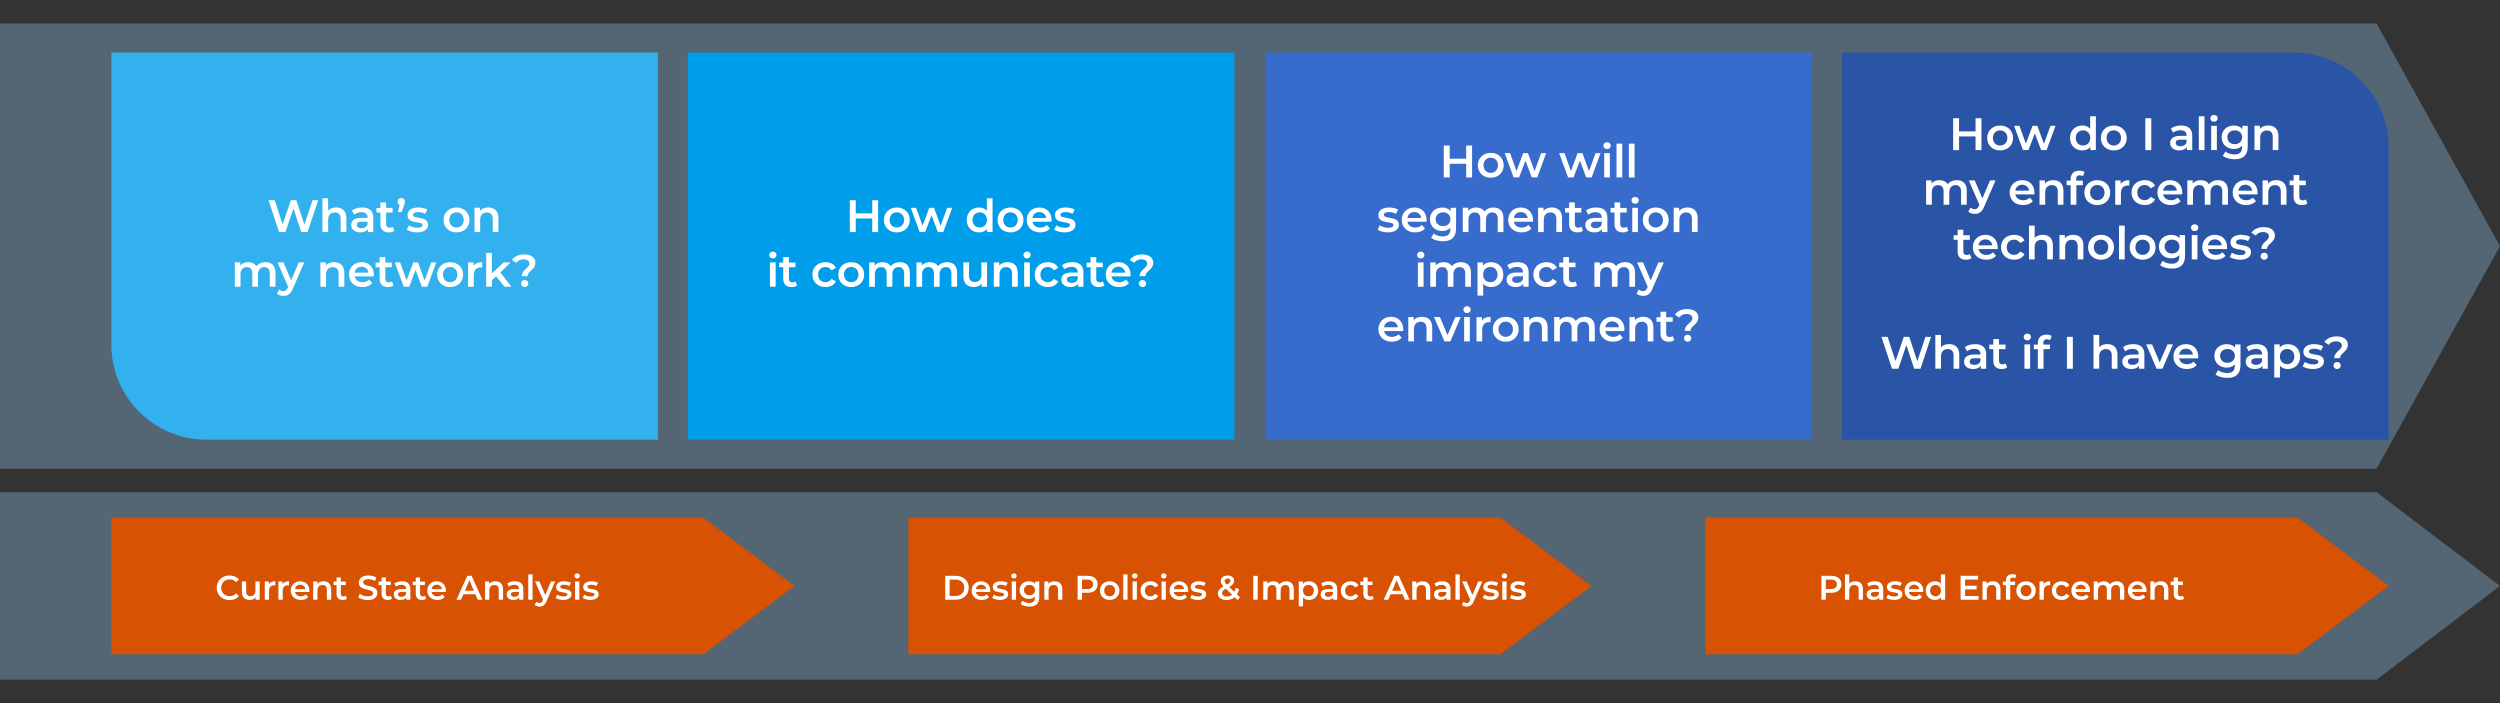 <?xml version="1.0" encoding="UTF-8"?><svg id="FS_2023-Site_Redesign-eyeSegment_Flow-v1" xmlns="http://www.w3.org/2000/svg" viewBox="0 0 1280 360"><rect x="0" y="0" width="1280" height="360" fill="#333333" stroke="none"/><defs><style>.cls-1{fill:#fff;}.cls-2{fill:#009dea;}.cls-3{fill:#d85204;}.cls-4{fill:#2a55a6;}.cls-5{fill:#376bcc;}.cls-6{fill:#33b1ee;}.cls-7{fill:#546574;}</style></defs><polygon class="cls-7" points="1216.8 348 0 348 0 252 1216.8 252 1280 300 1216.8 348"/><polygon class="cls-7" points="1216.8 240 0 240 0 12 1216.8 12 1280 126 1216.8 240"/><polygon class="cls-3" points="360.16 334.98 57 334.98 57 265.02 360.16 265.02 406.8 300 360.16 334.98"/><path class="cls-1" d="m110.96,300.94c0-3.66,2.8-6.29,6.56-6.29,1.99,0,3.71.72,4.84,2.05l-1.47,1.38c-.89-.96-1.99-1.43-3.27-1.43-2.54,0-4.37,1.78-4.37,4.3s1.84,4.3,4.37,4.3c1.28,0,2.38-.47,3.27-1.45l1.47,1.4c-1.14,1.33-2.85,2.05-4.86,2.05-3.74,0-6.54-2.64-6.54-6.29Z"/><path class="cls-1" d="m132.96,297.72v9.34h-2.08v-1.19c-.7.86-1.8,1.31-3.01,1.31-2.4,0-4.02-1.31-4.02-4.13v-5.33h2.19v5.04c0,1.7.8,2.5,2.19,2.5,1.52,0,2.55-.94,2.55-2.82v-4.72h2.19Z"/><path class="cls-1" d="m140.98,297.62v2.08c-.19-.03-.35-.05-.51-.05-1.66,0-2.71.98-2.71,2.88v4.53h-2.19v-9.34h2.08v1.36c.63-.98,1.77-1.47,3.32-1.47Z"/><path class="cls-1" d="m147.97,297.62v2.08c-.19-.03-.35-.05-.51-.05-1.66,0-2.71.98-2.71,2.88v4.53h-2.19v-9.34h2.08v1.36c.63-.98,1.77-1.47,3.32-1.47Z"/><path class="cls-1" d="m158.38,303.09h-7.33c.26,1.36,1.4,2.24,3.03,2.24,1.05,0,1.87-.33,2.54-1.01l1.17,1.35c-.84,1-2.15,1.52-3.76,1.52-3.13,0-5.16-2.01-5.16-4.79s2.05-4.77,4.83-4.77,4.72,1.91,4.72,4.83c0,.17-.02.44-.04.65Zm-7.34-1.45h5.3c-.17-1.35-1.21-2.27-2.64-2.27s-2.45.91-2.66,2.27Z"/><path class="cls-1" d="m169.56,301.71v5.35h-2.19v-5.07c0-1.66-.82-2.47-2.22-2.47-1.56,0-2.61.94-2.61,2.82v4.72h-2.19v-9.34h2.08v1.21c.72-.86,1.85-1.31,3.22-1.31,2.24,0,3.9,1.28,3.9,4.09Z"/><path class="cls-1" d="m177.64,306.55c-.52.42-1.31.63-2.1.63-2.05,0-3.22-1.08-3.22-3.15v-4.49h-1.54v-1.75h1.54v-2.13h2.19v2.13h2.5v1.75h-2.5v4.44c0,.91.45,1.4,1.29,1.4.45,0,.89-.12,1.22-.38l.61,1.56Z"/><path class="cls-1" d="m183.45,305.77l.79-1.77c.98.79,2.54,1.35,4.04,1.35,1.91,0,2.71-.68,2.71-1.59,0-2.64-7.27-.91-7.27-5.46,0-1.98,1.57-3.65,4.93-3.65,1.47,0,3.01.38,4.07,1.08l-.72,1.77c-1.1-.65-2.31-.96-3.38-.96-1.89,0-2.66.74-2.66,1.66,0,2.61,7.26.91,7.26,5.4,0,1.96-1.59,3.64-4.95,3.64-1.91,0-3.81-.59-4.83-1.47Z"/><path class="cls-1" d="m200.7,306.55c-.52.42-1.31.63-2.1.63-2.05,0-3.22-1.08-3.22-3.15v-4.49h-1.54v-1.75h1.54v-2.13h2.19v2.13h2.5v1.75h-2.5v4.44c0,.91.45,1.4,1.29,1.4.45,0,.89-.12,1.22-.38l.61,1.56Z"/><path class="cls-1" d="m210.11,301.59v5.47h-2.06v-1.14c-.52.8-1.54,1.26-2.94,1.26-2.13,0-3.48-1.17-3.48-2.8s1.05-2.78,3.88-2.78h2.41v-.14c0-1.28-.77-2.03-2.33-2.03-1.05,0-2.13.35-2.83.93l-.86-1.59c1-.77,2.45-1.15,3.95-1.15,2.69,0,4.25,1.28,4.25,3.97Zm-2.19,2.55v-1.08h-2.26c-1.49,0-1.89.56-1.89,1.24,0,.79.66,1.29,1.78,1.29s1.99-.49,2.36-1.45Z"/><path class="cls-1" d="m218.21,306.55c-.52.42-1.31.63-2.1.63-2.05,0-3.22-1.08-3.22-3.15v-4.49h-1.54v-1.75h1.54v-2.13h2.19v2.13h2.5v1.75h-2.5v4.44c0,.91.45,1.4,1.29,1.4.45,0,.89-.12,1.22-.38l.61,1.56Z"/><path class="cls-1" d="m228.28,303.09h-7.33c.26,1.36,1.4,2.24,3.03,2.24,1.05,0,1.87-.33,2.54-1.01l1.17,1.35c-.84,1-2.15,1.52-3.76,1.52-3.13,0-5.16-2.01-5.16-4.79s2.05-4.77,4.83-4.77,4.72,1.91,4.72,4.83c0,.17-.02.44-.04.65Zm-7.34-1.45h5.3c-.17-1.35-1.21-2.27-2.64-2.27s-2.45.91-2.66,2.27Z"/><path class="cls-1" d="m243.39,304.23h-6.12l-1.21,2.83h-2.34l5.51-12.24h2.24l5.53,12.24h-2.38l-1.22-2.83Zm-.75-1.78l-2.31-5.35-2.29,5.35h4.6Z"/><path class="cls-1" d="m257.56,301.71v5.35h-2.19v-5.07c0-1.66-.82-2.47-2.22-2.47-1.56,0-2.61.94-2.61,2.82v4.72h-2.19v-9.34h2.08v1.21c.72-.86,1.85-1.31,3.22-1.31,2.24,0,3.9,1.28,3.9,4.09Z"/><path class="cls-1" d="m267.93,301.59v5.47h-2.06v-1.14c-.52.8-1.54,1.26-2.94,1.26-2.13,0-3.48-1.17-3.48-2.8s1.05-2.78,3.88-2.78h2.41v-.14c0-1.28-.77-2.03-2.33-2.03-1.05,0-2.13.35-2.83.93l-.86-1.59c1-.77,2.45-1.15,3.95-1.15,2.69,0,4.25,1.28,4.25,3.97Zm-2.19,2.55v-1.08h-2.26c-1.49,0-1.89.56-1.89,1.24,0,.79.66,1.29,1.78,1.29s1.99-.49,2.36-1.45Z"/><path class="cls-1" d="m270.48,294.08h2.19v12.97h-2.19v-12.97Z"/><path class="cls-1" d="m284.22,297.72l-4.37,10.09c-.86,2.12-2.05,2.76-3.6,2.76-.93,0-1.91-.31-2.5-.86l.87-1.61c.42.4,1.01.65,1.61.65.77,0,1.22-.37,1.64-1.29l.16-.37-4.07-9.37h2.27l2.94,6.91,2.96-6.91h2.1Z"/><path class="cls-1" d="m284.44,306.13l.84-1.66c.82.54,2.08.93,3.25.93,1.38,0,1.96-.38,1.96-1.03,0-1.78-5.77-.1-5.77-3.83,0-1.77,1.59-2.92,4.11-2.92,1.24,0,2.66.3,3.5.8l-.84,1.66c-.89-.52-1.78-.7-2.68-.7-1.33,0-1.96.44-1.96,1.05,0,1.89,5.77.21,5.77,3.86,0,1.75-1.61,2.88-4.23,2.88-1.56,0-3.11-.45-3.95-1.05Z"/><path class="cls-1" d="m294.13,294.87c0-.73.59-1.31,1.4-1.31s1.4.54,1.4,1.26c0,.77-.58,1.36-1.4,1.36s-1.4-.58-1.4-1.31Zm.3,2.85h2.19v9.34h-2.19v-9.34Z"/><path class="cls-1" d="m298.33,306.13l.84-1.66c.82.54,2.08.93,3.25.93,1.38,0,1.96-.38,1.96-1.03,0-1.78-5.77-.1-5.77-3.83,0-1.77,1.59-2.92,4.11-2.92,1.24,0,2.66.3,3.5.8l-.84,1.66c-.89-.52-1.78-.7-2.68-.7-1.33,0-1.96.44-1.96,1.05,0,1.89,5.77.21,5.77,3.86,0,1.75-1.61,2.88-4.23,2.88-1.56,0-3.11-.45-3.95-1.05Z"/><polygon class="cls-3" points="768.26 334.98 465.1 334.98 465.1 265.02 768.26 265.02 814.9 300 768.26 334.98"/><path class="cls-1" d="m483.95,294.82h5.35c3.97,0,6.68,2.45,6.68,6.12s-2.71,6.12-6.68,6.12h-5.35v-12.24Zm5.25,10.32c2.73,0,4.49-1.66,4.49-4.2s-1.77-4.2-4.49-4.2h-2.97v8.39h2.97Z"/><path class="cls-1" d="m506.98,303.09h-7.33c.26,1.36,1.4,2.24,3.03,2.24,1.05,0,1.87-.33,2.54-1.01l1.17,1.35c-.84,1-2.15,1.52-3.76,1.52-3.13,0-5.16-2.01-5.16-4.79s2.05-4.77,4.83-4.77,4.72,1.91,4.72,4.83c0,.17-.02.44-.04.65Zm-7.34-1.45h5.3c-.17-1.35-1.21-2.27-2.64-2.27s-2.45.91-2.66,2.27Z"/><path class="cls-1" d="m508.03,306.13l.84-1.66c.82.54,2.08.93,3.25.93,1.38,0,1.96-.38,1.96-1.03,0-1.78-5.77-.1-5.77-3.83,0-1.77,1.59-2.92,4.11-2.92,1.24,0,2.66.3,3.5.8l-.84,1.66c-.89-.52-1.78-.7-2.68-.7-1.33,0-1.96.44-1.96,1.05,0,1.89,5.77.21,5.77,3.86,0,1.75-1.61,2.88-4.23,2.88-1.56,0-3.11-.45-3.95-1.05Z"/><path class="cls-1" d="m517.72,294.87c0-.73.59-1.31,1.4-1.31s1.4.54,1.4,1.26c0,.77-.58,1.36-1.4,1.36s-1.4-.58-1.4-1.31Zm.3,2.85h2.19v9.34h-2.19v-9.34Z"/><path class="cls-1" d="m532.1,297.72v7.92c0,3.39-1.77,4.93-5.04,4.93-1.75,0-3.48-.45-4.55-1.33l.98-1.64c.82.68,2.15,1.12,3.44,1.12,2.06,0,2.97-.94,2.97-2.83v-.49c-.77.84-1.87,1.24-3.13,1.24-2.68,0-4.72-1.82-4.72-4.53s2.05-4.49,4.72-4.49c1.31,0,2.47.42,3.24,1.35v-1.24h2.08Zm-2.15,4.39c0-1.57-1.19-2.64-2.83-2.64s-2.85,1.07-2.85,2.64,1.19,2.67,2.85,2.67,2.83-1.08,2.83-2.67Z"/><path class="cls-1" d="m543.91,301.71v5.35h-2.19v-5.07c0-1.66-.82-2.47-2.22-2.47-1.56,0-2.61.94-2.61,2.82v4.72h-2.19v-9.34h2.08v1.21c.72-.86,1.85-1.31,3.22-1.31,2.24,0,3.9,1.28,3.9,4.09Z"/><path class="cls-1" d="m561.97,299.17c0,2.69-1.99,4.35-5.21,4.35h-2.76v3.53h-2.27v-12.24h5.04c3.22,0,5.21,1.64,5.21,4.35Zm-2.29,0c0-1.54-1.03-2.43-3.03-2.43h-2.66v4.86h2.66c1.99,0,3.03-.89,3.03-2.43Z"/><path class="cls-1" d="m563.18,302.39c0-2.8,2.1-4.77,4.97-4.77s4.98,1.98,4.98,4.77-2.08,4.79-4.98,4.79-4.97-1.99-4.97-4.79Zm7.75,0c0-1.78-1.19-2.92-2.78-2.92s-2.76,1.14-2.76,2.92,1.19,2.92,2.76,2.92,2.78-1.14,2.78-2.92Z"/><path class="cls-1" d="m575.1,294.08h2.19v12.97h-2.19v-12.97Z"/><path class="cls-1" d="m579.59,294.87c0-.73.59-1.31,1.4-1.31s1.4.54,1.4,1.26c0,.77-.58,1.36-1.4,1.36s-1.4-.58-1.4-1.31Zm.3,2.85h2.19v9.34h-2.19v-9.34Z"/><path class="cls-1" d="m583.98,302.39c0-2.8,2.1-4.77,5.05-4.77,1.82,0,3.27.75,3.99,2.17l-1.68.98c-.56-.89-1.4-1.29-2.33-1.29-1.61,0-2.83,1.12-2.83,2.92s1.22,2.92,2.83,2.92c.93,0,1.77-.4,2.33-1.29l1.68.98c-.72,1.4-2.17,2.19-3.99,2.19-2.96,0-5.05-1.99-5.05-4.79Z"/><path class="cls-1" d="m594.44,294.87c0-.73.59-1.31,1.4-1.31s1.4.54,1.4,1.26c0,.77-.58,1.36-1.4,1.36s-1.4-.58-1.4-1.31Zm.3,2.85h2.19v9.34h-2.19v-9.34Z"/><path class="cls-1" d="m608.33,303.09h-7.33c.26,1.36,1.4,2.24,3.03,2.24,1.05,0,1.87-.33,2.54-1.01l1.17,1.35c-.84,1-2.15,1.52-3.76,1.52-3.13,0-5.16-2.01-5.16-4.79s2.05-4.77,4.83-4.77,4.72,1.91,4.72,4.83c0,.17-.02.44-.03.65Zm-7.34-1.45h5.3c-.17-1.35-1.21-2.27-2.64-2.27s-2.45.91-2.66,2.27Z"/><path class="cls-1" d="m609.38,306.13l.84-1.66c.82.54,2.08.93,3.25.93,1.38,0,1.96-.38,1.96-1.03,0-1.78-5.77-.1-5.77-3.83,0-1.77,1.59-2.92,4.11-2.92,1.24,0,2.66.3,3.5.8l-.84,1.66c-.89-.52-1.78-.7-2.68-.7-1.33,0-1.96.44-1.96,1.05,0,1.89,5.77.21,5.77,3.86,0,1.75-1.61,2.88-4.23,2.88-1.56,0-3.11-.45-3.95-1.05Z"/><path class="cls-1" d="m633.67,307.25l-1.54-1.49c-1.1.94-2.5,1.47-4.11,1.47-2.59,0-4.46-1.35-4.46-3.27,0-1.52.84-2.59,2.83-3.71-1-1-1.36-1.8-1.36-2.69,0-1.71,1.4-2.89,3.55-2.89,1.98,0,3.27,1.03,3.27,2.69,0,1.26-.73,2.17-2.5,3.17l2.64,2.52c.3-.58.52-1.28.68-2.06l1.77.58c-.23,1.07-.59,2.01-1.1,2.8l1.54,1.47-1.21,1.42Zm-2.83-2.73l-3.23-3.1c-1.42.79-1.91,1.43-1.91,2.31,0,1.01.98,1.71,2.48,1.71,1.01,0,1.91-.32,2.66-.93Zm-3.81-7c0,.54.23.94,1.1,1.82,1.42-.77,1.87-1.28,1.87-1.94,0-.7-.51-1.17-1.42-1.17-.98,0-1.56.54-1.56,1.29Z"/><path class="cls-1" d="m641.67,294.82h2.27v12.24h-2.27v-12.24Z"/><path class="cls-1" d="m662.42,301.71v5.35h-2.19v-5.07c0-1.66-.77-2.47-2.1-2.47-1.43,0-2.43.94-2.43,2.8v4.74h-2.19v-5.07c0-1.66-.77-2.47-2.1-2.47-1.45,0-2.43.94-2.43,2.8v4.74h-2.19v-9.34h2.08v1.19c.7-.84,1.78-1.29,3.06-1.29,1.36,0,2.5.51,3.15,1.56.75-.96,2.01-1.56,3.5-1.56,2.26,0,3.83,1.28,3.83,4.09Z"/><path class="cls-1" d="m674.9,302.39c0,2.9-2.01,4.79-4.74,4.79-1.19,0-2.24-.4-2.99-1.26v4.53h-2.19v-12.73h2.08v1.22c.73-.89,1.82-1.33,3.1-1.33,2.73,0,4.74,1.89,4.74,4.77Zm-2.22,0c0-1.78-1.19-2.92-2.76-2.92s-2.78,1.14-2.78,2.92,1.21,2.92,2.78,2.92,2.76-1.14,2.76-2.92Z"/><path class="cls-1" d="m684.66,301.59v5.47h-2.06v-1.14c-.52.8-1.54,1.26-2.94,1.26-2.13,0-3.48-1.17-3.48-2.8s1.05-2.78,3.88-2.78h2.41v-.14c0-1.28-.77-2.03-2.33-2.03-1.05,0-2.13.35-2.83.93l-.86-1.59c1-.77,2.45-1.15,3.95-1.15,2.69,0,4.25,1.28,4.25,3.97Zm-2.19,2.55v-1.08h-2.26c-1.49,0-1.89.56-1.89,1.24,0,.79.67,1.29,1.78,1.29s1.99-.49,2.36-1.45Z"/><path class="cls-1" d="m686.5,302.39c0-2.8,2.1-4.77,5.05-4.77,1.82,0,3.27.75,3.99,2.17l-1.68.98c-.56-.89-1.4-1.29-2.33-1.29-1.61,0-2.83,1.12-2.83,2.92s1.22,2.92,2.83,2.92c.93,0,1.77-.4,2.33-1.29l1.68.98c-.72,1.4-2.17,2.19-3.99,2.19-2.96,0-5.05-1.99-5.05-4.79Z"/><path class="cls-1" d="m703.35,306.55c-.52.42-1.31.63-2.1.63-2.05,0-3.22-1.08-3.22-3.15v-4.49h-1.54v-1.75h1.54v-2.13h2.19v2.13h2.5v1.75h-2.5v4.44c0,.91.46,1.4,1.29,1.4.46,0,.89-.12,1.22-.38l.61,1.56Z"/><path class="cls-1" d="m718.12,304.23h-6.12l-1.21,2.83h-2.34l5.51-12.24h2.24l5.53,12.24h-2.38l-1.22-2.83Zm-.75-1.78l-2.31-5.35-2.29,5.35h4.6Z"/><path class="cls-1" d="m732.29,301.71v5.35h-2.19v-5.07c0-1.66-.82-2.47-2.22-2.47-1.56,0-2.61.94-2.61,2.82v4.72h-2.19v-9.34h2.08v1.21c.72-.86,1.85-1.31,3.22-1.31,2.24,0,3.9,1.28,3.9,4.09Z"/><path class="cls-1" d="m742.66,301.59v5.47h-2.06v-1.14c-.52.8-1.54,1.26-2.94,1.26-2.13,0-3.48-1.17-3.48-2.8s1.05-2.78,3.88-2.78h2.41v-.14c0-1.28-.77-2.03-2.33-2.03-1.05,0-2.13.35-2.83.93l-.86-1.59c1-.77,2.45-1.15,3.95-1.15,2.69,0,4.25,1.28,4.25,3.97Zm-2.19,2.55v-1.08h-2.26c-1.49,0-1.89.56-1.89,1.24,0,.79.67,1.29,1.78,1.29s1.99-.49,2.36-1.45Z"/><path class="cls-1" d="m745.21,294.08h2.19v12.97h-2.19v-12.97Z"/><path class="cls-1" d="m758.95,297.72l-4.37,10.09c-.86,2.12-2.05,2.76-3.6,2.76-.93,0-1.91-.31-2.5-.86l.87-1.61c.42.4,1.01.65,1.61.65.77,0,1.22-.37,1.64-1.29l.16-.37-4.08-9.37h2.27l2.94,6.91,2.96-6.91h2.1Z"/><path class="cls-1" d="m759.18,306.13l.84-1.66c.82.54,2.08.93,3.25.93,1.38,0,1.96-.38,1.96-1.03,0-1.78-5.77-.1-5.77-3.83,0-1.77,1.59-2.92,4.11-2.92,1.24,0,2.66.3,3.5.8l-.84,1.66c-.89-.52-1.78-.7-2.67-.7-1.33,0-1.96.44-1.96,1.05,0,1.89,5.77.21,5.77,3.86,0,1.75-1.61,2.88-4.23,2.88-1.56,0-3.11-.45-3.95-1.05Z"/><path class="cls-1" d="m768.87,294.87c0-.73.59-1.31,1.4-1.31s1.4.54,1.4,1.26c0,.77-.58,1.36-1.4,1.36s-1.4-.58-1.4-1.31Zm.3,2.85h2.19v9.34h-2.19v-9.34Z"/><path class="cls-1" d="m773.06,306.13l.84-1.66c.82.54,2.08.93,3.25.93,1.38,0,1.96-.38,1.96-1.03,0-1.78-5.77-.1-5.77-3.83,0-1.77,1.59-2.92,4.11-2.92,1.24,0,2.66.3,3.5.8l-.84,1.66c-.89-.52-1.78-.7-2.67-.7-1.33,0-1.96.44-1.96,1.05,0,1.89,5.77.21,5.77,3.86,0,1.75-1.61,2.88-4.23,2.88-1.56,0-3.11-.45-3.95-1.05Z"/><polygon class="cls-3" points="1176.36 334.98 873.2 334.98 873.2 265.02 1176.36 265.02 1223 300 1176.36 334.98"/><path class="cls-1" d="m942.8,299.17c0,2.69-1.99,4.35-5.21,4.35h-2.76v3.53h-2.27v-12.24h5.04c3.22,0,5.21,1.64,5.21,4.35Zm-2.29,0c0-1.54-1.03-2.43-3.03-2.43h-2.66v4.86h2.66c1.99,0,3.03-.89,3.03-2.43Z"/><path class="cls-1" d="m953.83,301.71v5.35h-2.19v-5.07c0-1.66-.82-2.47-2.22-2.47-1.56,0-2.61.94-2.61,2.82v4.72h-2.19v-12.97h2.19v4.72c.72-.77,1.82-1.19,3.11-1.19,2.24,0,3.9,1.28,3.9,4.09Z"/><path class="cls-1" d="m964.2,301.59v5.47h-2.06v-1.14c-.52.8-1.54,1.26-2.94,1.26-2.13,0-3.48-1.17-3.48-2.8s1.05-2.78,3.88-2.78h2.41v-.14c0-1.28-.77-2.03-2.33-2.03-1.05,0-2.13.35-2.83.93l-.86-1.59c1-.77,2.45-1.15,3.95-1.15,2.69,0,4.25,1.28,4.25,3.97Zm-2.19,2.55v-1.08h-2.26c-1.49,0-1.89.56-1.89,1.24,0,.79.67,1.29,1.78,1.29s1.99-.49,2.36-1.45Z"/><path class="cls-1" d="m965.85,306.13l.84-1.66c.82.54,2.08.93,3.25.93,1.38,0,1.96-.38,1.96-1.03,0-1.78-5.77-.1-5.77-3.83,0-1.77,1.59-2.92,4.11-2.92,1.24,0,2.66.3,3.5.8l-.84,1.66c-.89-.52-1.78-.7-2.67-.7-1.33,0-1.96.44-1.96,1.05,0,1.89,5.77.21,5.77,3.86,0,1.75-1.61,2.88-4.23,2.88-1.56,0-3.11-.45-3.95-1.05Z"/><path class="cls-1" d="m984.67,303.09h-7.33c.26,1.36,1.4,2.24,3.02,2.24,1.05,0,1.87-.33,2.54-1.01l1.17,1.35c-.84,1-2.15,1.52-3.76,1.52-3.13,0-5.16-2.01-5.16-4.79s2.05-4.77,4.83-4.77,4.72,1.91,4.72,4.83c0,.17-.02.44-.04.65Zm-7.34-1.45h5.3c-.17-1.35-1.21-2.27-2.64-2.27s-2.45.91-2.66,2.27Z"/><path class="cls-1" d="m995.92,294.08v12.97h-2.1v-1.21c-.74.89-1.82,1.33-3.1,1.33-2.71,0-4.72-1.89-4.72-4.79s2.01-4.77,4.72-4.77c1.21,0,2.27.4,3.01,1.26v-4.79h2.19Zm-2.15,8.31c0-1.78-1.21-2.92-2.78-2.92s-2.78,1.14-2.78,2.92,1.21,2.92,2.78,2.92,2.78-1.14,2.78-2.92Z"/><path class="cls-1" d="m1013.01,305.15v1.91h-9.18v-12.24h8.94v1.91h-6.66v3.18h5.91v1.87h-5.91v3.38h6.91Z"/><path class="cls-1" d="m1024.26,301.71v5.35h-2.19v-5.07c0-1.66-.82-2.47-2.22-2.47-1.56,0-2.61.94-2.61,2.82v4.72h-2.19v-9.34h2.08v1.21c.72-.86,1.85-1.31,3.22-1.31,2.24,0,3.9,1.28,3.9,4.09Z"/><path class="cls-1" d="m1029.17,297.23v.56h2.57v1.75h-2.5v7.52h-2.19v-7.52h-1.54v-1.75h1.54v-.59c0-1.96,1.17-3.24,3.34-3.24.75,0,1.49.16,1.98.51l-.61,1.64c-.33-.23-.75-.38-1.21-.38-.91,0-1.38.51-1.38,1.5Z"/><path class="cls-1" d="m1032.35,302.39c0-2.8,2.1-4.77,4.97-4.77s4.98,1.98,4.98,4.77-2.08,4.79-4.98,4.79-4.97-1.99-4.97-4.79Zm7.75,0c0-1.78-1.19-2.92-2.78-2.92s-2.76,1.14-2.76,2.92,1.19,2.92,2.76,2.92,2.78-1.14,2.78-2.92Z"/><path class="cls-1" d="m1049.65,297.62v2.08c-.19-.03-.35-.05-.51-.05-1.66,0-2.71.98-2.71,2.88v4.53h-2.19v-9.34h2.08v1.36c.63-.98,1.77-1.47,3.32-1.47Z"/><path class="cls-1" d="m1050.54,302.39c0-2.8,2.1-4.77,5.05-4.77,1.82,0,3.27.75,3.99,2.17l-1.68.98c-.56-.89-1.4-1.29-2.33-1.29-1.61,0-2.83,1.12-2.83,2.92s1.22,2.92,2.83,2.92c.93,0,1.77-.4,2.33-1.29l1.68.98c-.72,1.4-2.17,2.19-3.99,2.19-2.96,0-5.05-1.99-5.05-4.79Z"/><path class="cls-1" d="m1070.04,303.09h-7.33c.26,1.36,1.4,2.24,3.03,2.24,1.05,0,1.87-.33,2.54-1.01l1.17,1.35c-.84,1-2.15,1.52-3.76,1.52-3.13,0-5.16-2.01-5.16-4.79s2.05-4.77,4.83-4.77,4.72,1.91,4.72,4.83c0,.17-.02.44-.04.65Zm-7.34-1.45h5.3c-.17-1.35-1.21-2.27-2.64-2.27s-2.45.91-2.66,2.27Z"/><path class="cls-1" d="m1087.63,301.71v5.35h-2.19v-5.07c0-1.66-.77-2.47-2.1-2.47-1.43,0-2.43.94-2.43,2.8v4.74h-2.19v-5.07c0-1.66-.77-2.47-2.1-2.47-1.45,0-2.43.94-2.43,2.8v4.74h-2.19v-9.34h2.08v1.19c.7-.84,1.78-1.29,3.06-1.29,1.36,0,2.5.51,3.15,1.56.75-.96,2.01-1.56,3.5-1.56,2.26,0,3.83,1.28,3.83,4.09Z"/><path class="cls-1" d="m1099.01,303.09h-7.33c.26,1.36,1.4,2.24,3.03,2.24,1.05,0,1.87-.33,2.54-1.01l1.17,1.35c-.84,1-2.15,1.52-3.76,1.52-3.13,0-5.16-2.01-5.16-4.79s2.05-4.77,4.83-4.77,4.72,1.91,4.72,4.83c0,.17-.02.44-.04.65Zm-7.34-1.45h5.3c-.17-1.35-1.21-2.27-2.64-2.27s-2.45.91-2.66,2.27Z"/><path class="cls-1" d="m1110.2,301.71v5.35h-2.19v-5.07c0-1.66-.82-2.47-2.22-2.47-1.56,0-2.61.94-2.61,2.82v4.72h-2.19v-9.34h2.08v1.21c.72-.86,1.85-1.31,3.22-1.31,2.24,0,3.9,1.28,3.9,4.09Z"/><path class="cls-1" d="m1118.28,306.55c-.52.42-1.31.63-2.1.63-2.05,0-3.22-1.08-3.22-3.15v-4.49h-1.54v-1.75h1.54v-2.13h2.19v2.13h2.5v1.75h-2.5v4.44c0,.91.46,1.4,1.29,1.4.46,0,.89-.12,1.22-.38l.61,1.56Z"/><path class="cls-6" d="m57,26.89h279.84v198.22H105.7c-26.88,0-48.7-21.82-48.7-48.7V26.89h0Z"/><path class="cls-1" d="m162.9,102.51l-5.41,16.32h-3.22l-4.03-12.08-4.1,12.08h-3.24l-5.41-16.32h3.15l4.06,12.4,4.22-12.4h2.8l4.13,12.47,4.17-12.47h2.89Z"/><path class="cls-1" d="m177.34,111.69v7.13h-2.91v-6.76c0-2.21-1.1-3.29-2.96-3.29-2.08,0-3.47,1.26-3.47,3.75v6.29h-2.91v-17.3h2.91v6.29c.96-1.03,2.42-1.58,4.15-1.58,2.98,0,5.2,1.7,5.2,5.46Z"/><path class="cls-1" d="m191.12,111.53v7.3h-2.75v-1.52c-.7,1.07-2.05,1.68-3.92,1.68-2.84,0-4.64-1.56-4.64-3.73s1.4-3.71,5.18-3.71h3.22v-.19c0-1.7-1.03-2.71-3.1-2.71-1.4,0-2.84.47-3.78,1.24l-1.14-2.12c1.33-1.03,3.26-1.54,5.27-1.54,3.59,0,5.67,1.7,5.67,5.29Zm-2.91,3.4v-1.45h-3.01c-1.98,0-2.52.75-2.52,1.66,0,1.05.89,1.72,2.38,1.72s2.66-.65,3.15-1.93Z"/><path class="cls-1" d="m201.87,118.15c-.7.56-1.75.84-2.8.84-2.73,0-4.29-1.45-4.29-4.2v-5.99h-2.05v-2.33h2.05v-2.84h2.91v2.84h3.33v2.33h-3.33v5.92c0,1.21.61,1.87,1.73,1.87.61,0,1.19-.16,1.63-.51l.82,2.08Z"/><path class="cls-1" d="m207.34,103.28c0,.54-.09.93-.51,2.01l-1.21,3.31h-1.89l.93-3.59c-.65-.26-1.1-.86-1.1-1.73,0-1.14.82-1.91,1.89-1.91s1.89.79,1.89,1.91Z"/><path class="cls-1" d="m208.26,117.59l1.12-2.22c1.1.72,2.77,1.24,4.34,1.24,1.84,0,2.61-.51,2.61-1.38,0-2.38-7.69-.14-7.69-5.11,0-2.36,2.12-3.89,5.48-3.89,1.66,0,3.54.4,4.66,1.07l-1.12,2.21c-1.19-.7-2.38-.93-3.57-.93-1.77,0-2.61.58-2.61,1.4,0,2.52,7.69.28,7.69,5.15,0,2.33-2.15,3.85-5.64,3.85-2.08,0-4.15-.61-5.27-1.4Z"/><path class="cls-1" d="m227.1,112.6c0-3.73,2.8-6.36,6.62-6.36s6.65,2.63,6.65,6.36-2.77,6.39-6.65,6.39-6.62-2.66-6.62-6.39Zm10.33,0c0-2.38-1.59-3.89-3.71-3.89s-3.68,1.52-3.68,3.89,1.59,3.89,3.68,3.89,3.71-1.51,3.71-3.89Z"/><path class="cls-1" d="m255.18,111.69v7.13h-2.91v-6.76c0-2.21-1.1-3.29-2.96-3.29-2.08,0-3.47,1.26-3.47,3.75v6.29h-2.91v-12.45h2.77v1.61c.96-1.14,2.47-1.75,4.29-1.75,2.98,0,5.2,1.7,5.2,5.46Z"/><path class="cls-1" d="m141.04,139.68v7.13h-2.91v-6.76c0-2.21-1.03-3.29-2.8-3.29-1.91,0-3.24,1.26-3.24,3.73v6.32h-2.91v-6.76c0-2.21-1.03-3.29-2.8-3.29-1.94,0-3.24,1.26-3.24,3.73v6.32h-2.91v-12.45h2.77v1.58c.93-1.12,2.38-1.72,4.08-1.72,1.82,0,3.33.68,4.2,2.07,1-1.28,2.68-2.07,4.66-2.07,3.01,0,5.11,1.7,5.11,5.46Z"/><path class="cls-1" d="m155.77,134.36l-5.83,13.45c-1.14,2.82-2.73,3.68-4.8,3.68-1.24,0-2.54-.42-3.33-1.14l1.17-2.15c.56.54,1.35.86,2.15.86,1.03,0,1.63-.49,2.19-1.73l.21-.49-5.43-12.5h3.03l3.92,9.21,3.94-9.21h2.8Z"/><path class="cls-1" d="m176.29,139.68v7.13h-2.91v-6.76c0-2.21-1.1-3.29-2.96-3.29-2.08,0-3.47,1.26-3.47,3.75v6.29h-2.91v-12.45h2.77v1.61c.96-1.14,2.47-1.75,4.29-1.75,2.98,0,5.2,1.7,5.2,5.46Z"/><path class="cls-1" d="m191.38,141.52h-9.77c.35,1.82,1.87,2.98,4.03,2.98,1.4,0,2.49-.44,3.38-1.35l1.56,1.79c-1.12,1.33-2.87,2.03-5.01,2.03-4.17,0-6.88-2.68-6.88-6.39s2.73-6.36,6.44-6.36,6.29,2.54,6.29,6.43c0,.23-.02.58-.05.86Zm-9.79-1.93h7.06c-.23-1.8-1.61-3.03-3.52-3.03s-3.26,1.21-3.54,3.03Z"/><path class="cls-1" d="m201.47,146.14c-.7.56-1.75.84-2.8.84-2.73,0-4.29-1.45-4.29-4.2v-5.99h-2.05v-2.33h2.05v-2.84h2.91v2.84h3.33v2.33h-3.33v5.92c0,1.21.61,1.87,1.73,1.87.61,0,1.19-.16,1.63-.51l.82,2.08Z"/><path class="cls-1" d="m223.37,134.36l-4.59,12.45h-2.8l-3.22-8.58-3.26,8.58h-2.8l-4.57-12.45h2.75l3.29,9.19,3.43-9.19h2.45l3.36,9.23,3.38-9.23h2.59Z"/><path class="cls-1" d="m223.84,140.59c0-3.73,2.8-6.36,6.62-6.36s6.65,2.63,6.65,6.36-2.77,6.39-6.65,6.39-6.62-2.66-6.62-6.39Zm10.33,0c0-2.38-1.59-3.89-3.71-3.89s-3.68,1.52-3.68,3.89,1.59,3.89,3.68,3.89,3.71-1.51,3.71-3.89Z"/><path class="cls-1" d="m246.86,134.22v2.77c-.26-.05-.47-.07-.68-.07-2.22,0-3.61,1.31-3.61,3.85v6.04h-2.91v-12.45h2.77v1.82c.84-1.31,2.35-1.96,4.43-1.96Z"/><path class="cls-1" d="m254.01,141.47l-2.17,2.05v3.29h-2.91v-17.3h2.91v10.45l6.04-5.6h3.5l-5.2,5.22,5.69,7.23h-3.54l-4.31-5.34Z"/><path class="cls-1" d="m271.05,134.97c0-1.31-1.12-2.19-2.91-2.19s-2.98.65-3.8,1.8l-2.26-1.47c1.31-1.77,3.4-2.84,6.32-2.84,3.43,0,5.71,1.56,5.71,4.24,0,3.8-3.99,4.15-3.99,6.9h-2.96c0-3.45,3.89-4.1,3.89-6.43Zm-4.27,10.19c0-1,.77-1.8,1.87-1.8s1.84.79,1.84,1.8-.77,1.82-1.84,1.82-1.87-.82-1.87-1.82Z"/><rect class="cls-2" x="352.16" y="26.89" width="279.84" height="198.22"/><path class="cls-1" d="m449.61,102.51v16.32h-3.03v-6.99h-8.44v6.99h-3.03v-16.32h3.03v6.74h8.44v-6.74h3.03Z"/><path class="cls-1" d="m452.54,112.6c0-3.73,2.8-6.36,6.62-6.36s6.65,2.63,6.65,6.36-2.77,6.39-6.65,6.39-6.62-2.66-6.62-6.39Zm10.33,0c0-2.38-1.59-3.89-3.71-3.89s-3.68,1.52-3.68,3.89,1.59,3.89,3.68,3.89,3.71-1.51,3.71-3.89Z"/><path class="cls-1" d="m487.55,106.38l-4.59,12.45h-2.8l-3.22-8.58-3.26,8.58h-2.8l-4.57-12.45h2.75l3.29,9.19,3.43-9.19h2.45l3.36,9.23,3.38-9.23h2.59Z"/><path class="cls-1" d="m508.19,101.53v17.3h-2.8v-1.61c-.98,1.19-2.42,1.77-4.13,1.77-3.61,0-6.29-2.52-6.29-6.39s2.68-6.36,6.29-6.36c1.61,0,3.03.54,4.01,1.68v-6.39h2.91Zm-2.87,11.07c0-2.38-1.61-3.89-3.71-3.89s-3.71,1.52-3.71,3.89,1.61,3.89,3.71,3.89,3.71-1.51,3.71-3.89Z"/><path class="cls-1" d="m510.74,112.6c0-3.73,2.8-6.36,6.62-6.36s6.65,2.63,6.65,6.36-2.77,6.39-6.65,6.39-6.62-2.66-6.62-6.39Zm10.33,0c0-2.38-1.59-3.89-3.71-3.89s-3.68,1.52-3.68,3.89,1.59,3.89,3.68,3.89,3.71-1.51,3.71-3.89Z"/><path class="cls-1" d="m538.38,113.54h-9.77c.35,1.82,1.87,2.98,4.03,2.98,1.4,0,2.49-.44,3.38-1.35l1.56,1.79c-1.12,1.33-2.87,2.03-5.01,2.03-4.17,0-6.88-2.68-6.88-6.39s2.73-6.36,6.43-6.36,6.3,2.54,6.3,6.43c0,.23-.02.58-.05.86Zm-9.79-1.93h7.06c-.23-1.8-1.61-3.03-3.52-3.03s-3.26,1.21-3.54,3.03Z"/><path class="cls-1" d="m539.73,117.59l1.12-2.22c1.1.72,2.77,1.24,4.34,1.24,1.84,0,2.61-.51,2.61-1.38,0-2.38-7.69-.14-7.69-5.11,0-2.36,2.12-3.89,5.48-3.89,1.66,0,3.54.4,4.66,1.07l-1.12,2.21c-1.19-.7-2.38-.93-3.57-.93-1.77,0-2.61.58-2.61,1.4,0,2.52,7.69.28,7.69,5.15,0,2.33-2.15,3.85-5.64,3.85-2.07,0-4.15-.61-5.27-1.4Z"/><path class="cls-1" d="m393.82,130.56c0-.98.79-1.75,1.87-1.75s1.87.72,1.87,1.68c0,1.03-.77,1.82-1.87,1.82s-1.87-.77-1.87-1.75Zm.4,3.8h2.91v12.45h-2.91v-12.45Z"/><path class="cls-1" d="m408.11,146.14c-.7.56-1.75.84-2.8.84-2.73,0-4.29-1.45-4.29-4.2v-5.99h-2.05v-2.33h2.05v-2.84h2.91v2.84h3.33v2.33h-3.33v5.92c0,1.21.61,1.87,1.73,1.87.61,0,1.19-.16,1.63-.51l.82,2.08Z"/><path class="cls-1" d="m415.93,140.59c0-3.73,2.8-6.36,6.74-6.36,2.42,0,4.36,1,5.32,2.89l-2.24,1.31c-.75-1.19-1.87-1.73-3.1-1.73-2.15,0-3.78,1.49-3.78,3.89s1.63,3.89,3.78,3.89c1.24,0,2.35-.54,3.1-1.72l2.24,1.31c-.96,1.87-2.89,2.91-5.32,2.91-3.94,0-6.74-2.66-6.74-6.39Z"/><path class="cls-1" d="m429.19,140.59c0-3.73,2.8-6.36,6.62-6.36s6.65,2.63,6.65,6.36-2.77,6.39-6.65,6.39-6.62-2.66-6.62-6.39Zm10.33,0c0-2.38-1.59-3.89-3.71-3.89s-3.68,1.52-3.68,3.89,1.59,3.89,3.68,3.89,3.71-1.51,3.71-3.89Z"/><path class="cls-1" d="m465.83,139.68v7.13h-2.91v-6.76c0-2.21-1.03-3.29-2.8-3.29-1.91,0-3.24,1.26-3.24,3.73v6.32h-2.91v-6.76c0-2.21-1.03-3.29-2.8-3.29-1.94,0-3.24,1.26-3.24,3.73v6.32h-2.91v-12.45h2.77v1.58c.93-1.12,2.38-1.72,4.08-1.72,1.82,0,3.33.68,4.2,2.07,1-1.28,2.68-2.07,4.66-2.07,3.01,0,5.11,1.7,5.11,5.46Z"/><path class="cls-1" d="m490.03,139.68v7.13h-2.91v-6.76c0-2.21-1.03-3.29-2.8-3.29-1.91,0-3.24,1.26-3.24,3.73v6.32h-2.91v-6.76c0-2.21-1.03-3.29-2.8-3.29-1.94,0-3.24,1.26-3.24,3.73v6.32h-2.91v-12.45h2.77v1.58c.93-1.12,2.38-1.72,4.08-1.72,1.82,0,3.33.68,4.2,2.07,1-1.28,2.68-2.07,4.66-2.07,3.01,0,5.11,1.7,5.11,5.46Z"/><path class="cls-1" d="m505.38,134.36v12.45h-2.77v-1.59c-.93,1.14-2.4,1.75-4.01,1.75-3.19,0-5.36-1.75-5.36-5.5v-7.11h2.91v6.71c0,2.26,1.07,3.33,2.91,3.33,2.03,0,3.4-1.26,3.4-3.75v-6.29h2.91Z"/><path class="cls-1" d="m521.08,139.68v7.13h-2.91v-6.76c0-2.21-1.1-3.29-2.96-3.29-2.08,0-3.47,1.26-3.47,3.75v6.29h-2.91v-12.45h2.77v1.61c.96-1.14,2.47-1.75,4.29-1.75,2.98,0,5.2,1.7,5.2,5.46Z"/><path class="cls-1" d="m523.97,130.56c0-.98.79-1.75,1.87-1.75s1.87.72,1.87,1.68c0,1.03-.77,1.82-1.87,1.82s-1.87-.77-1.87-1.75Zm.4,3.8h2.91v12.45h-2.91v-12.45Z"/><path class="cls-1" d="m529.76,140.59c0-3.73,2.8-6.36,6.74-6.36,2.42,0,4.36,1,5.32,2.89l-2.24,1.31c-.75-1.19-1.87-1.73-3.1-1.73-2.14,0-3.78,1.49-3.78,3.89s1.63,3.89,3.78,3.89c1.24,0,2.35-.54,3.1-1.72l2.24,1.31c-.96,1.87-2.89,2.91-5.32,2.91-3.94,0-6.74-2.66-6.74-6.39Z"/><path class="cls-1" d="m554.71,139.51v7.3h-2.75v-1.52c-.7,1.07-2.05,1.68-3.92,1.68-2.84,0-4.64-1.56-4.64-3.73s1.4-3.71,5.18-3.71h3.22v-.19c0-1.7-1.03-2.71-3.1-2.71-1.4,0-2.84.47-3.78,1.24l-1.14-2.12c1.33-1.03,3.26-1.54,5.27-1.54,3.59,0,5.67,1.7,5.67,5.29Zm-2.91,3.4v-1.45h-3.01c-1.98,0-2.52.75-2.52,1.66,0,1.05.89,1.72,2.38,1.72s2.66-.65,3.15-1.93Z"/><path class="cls-1" d="m565.46,146.14c-.7.56-1.75.84-2.8.84-2.73,0-4.29-1.45-4.29-4.2v-5.99h-2.05v-2.33h2.05v-2.84h2.91v2.84h3.33v2.33h-3.33v5.92c0,1.21.61,1.87,1.73,1.87.61,0,1.19-.16,1.63-.51l.82,2.08Z"/><path class="cls-1" d="m578.83,141.52h-9.77c.35,1.82,1.87,2.98,4.03,2.98,1.4,0,2.49-.44,3.38-1.35l1.56,1.79c-1.12,1.33-2.87,2.03-5.01,2.03-4.17,0-6.88-2.68-6.88-6.39s2.73-6.36,6.43-6.36,6.3,2.54,6.3,6.43c0,.23-.02.58-.05.86Zm-9.79-1.93h7.06c-.23-1.8-1.61-3.03-3.52-3.03s-3.26,1.21-3.54,3.03Z"/><path class="cls-1" d="m587.39,134.97c0-1.31-1.12-2.19-2.91-2.19s-2.98.65-3.8,1.8l-2.26-1.47c1.31-1.77,3.4-2.84,6.32-2.84,3.43,0,5.71,1.56,5.71,4.24,0,3.8-3.99,4.15-3.99,6.9h-2.96c0-3.45,3.89-4.1,3.89-6.43Zm-4.27,10.19c0-1,.77-1.8,1.87-1.8s1.84.79,1.84,1.8-.77,1.82-1.84,1.82-1.87-.82-1.87-1.82Z"/><rect class="cls-5" x="648" y="26.89" width="279.84" height="198.22"/><path class="cls-1" d="m753.71,74.52v16.32h-3.03v-6.99h-8.44v6.99h-3.03v-16.32h3.03v6.74h8.44v-6.74h3.03Z"/><path class="cls-1" d="m756.64,84.62c0-3.73,2.8-6.36,6.62-6.36s6.64,2.63,6.64,6.36-2.77,6.39-6.64,6.39-6.62-2.66-6.62-6.39Zm10.33,0c0-2.38-1.59-3.89-3.71-3.89s-3.68,1.52-3.68,3.89,1.59,3.89,3.68,3.89,3.71-1.51,3.71-3.89Z"/><path class="cls-1" d="m791.65,78.39l-4.59,12.45h-2.8l-3.22-8.58-3.26,8.58h-2.8l-4.57-12.45h2.75l3.29,9.19,3.43-9.19h2.45l3.36,9.23,3.38-9.23h2.59Z"/><path class="cls-1" d="m819.52,78.39l-4.59,12.45h-2.8l-3.22-8.58-3.26,8.58h-2.8l-4.57-12.45h2.75l3.29,9.19,3.43-9.19h2.45l3.36,9.23,3.38-9.23h2.59Z"/><path class="cls-1" d="m820.95,74.59c0-.98.79-1.75,1.87-1.75s1.87.72,1.87,1.68c0,1.03-.77,1.82-1.87,1.82s-1.87-.77-1.87-1.75Zm.4,3.8h2.91v12.45h-2.91v-12.45Z"/><path class="cls-1" d="m827.67,73.54h2.91v17.3h-2.91v-17.3Z"/><path class="cls-1" d="m833.98,73.54h2.91v17.3h-2.91v-17.3Z"/><path class="cls-1" d="m705.34,117.59l1.12-2.22c1.1.72,2.77,1.24,4.34,1.24,1.84,0,2.61-.51,2.61-1.38,0-2.38-7.69-.14-7.69-5.11,0-2.36,2.12-3.89,5.48-3.89,1.66,0,3.54.4,4.66,1.07l-1.12,2.21c-1.19-.7-2.38-.93-3.57-.93-1.77,0-2.61.58-2.61,1.4,0,2.52,7.69.28,7.69,5.15,0,2.33-2.15,3.85-5.64,3.85-2.08,0-4.15-.61-5.27-1.4Z"/><path class="cls-1" d="m730.38,113.54h-9.77c.35,1.82,1.87,2.98,4.03,2.98,1.4,0,2.5-.44,3.38-1.35l1.56,1.79c-1.12,1.33-2.87,2.03-5.01,2.03-4.17,0-6.88-2.68-6.88-6.39s2.73-6.36,6.44-6.36,6.29,2.54,6.29,6.43c0,.23-.02.58-.05.86Zm-9.79-1.93h7.06c-.23-1.8-1.61-3.03-3.52-3.03s-3.26,1.21-3.54,3.03Z"/><path class="cls-1" d="m745.5,106.38v10.56c0,4.52-2.35,6.58-6.71,6.58-2.33,0-4.64-.61-6.06-1.77l1.31-2.19c1.1.91,2.87,1.49,4.59,1.49,2.75,0,3.96-1.26,3.96-3.78v-.65c-1.03,1.12-2.49,1.66-4.17,1.66-3.57,0-6.29-2.42-6.29-6.04s2.73-5.99,6.29-5.99c1.75,0,3.29.56,4.31,1.79v-1.66h2.77Zm-2.87,5.85c0-2.1-1.59-3.52-3.78-3.52s-3.8,1.42-3.8,3.52,1.59,3.57,3.8,3.57,3.78-1.45,3.78-3.57Z"/><path class="cls-1" d="m769.76,111.69v7.13h-2.91v-6.76c0-2.21-1.03-3.29-2.8-3.29-1.91,0-3.24,1.26-3.24,3.73v6.32h-2.91v-6.76c0-2.21-1.03-3.29-2.8-3.29-1.94,0-3.24,1.26-3.24,3.73v6.32h-2.91v-12.45h2.77v1.58c.93-1.12,2.38-1.72,4.08-1.72,1.82,0,3.33.68,4.2,2.07,1-1.28,2.68-2.07,4.66-2.07,3.01,0,5.11,1.7,5.11,5.46Z"/><path class="cls-1" d="m784.88,113.54h-9.77c.35,1.82,1.87,2.98,4.03,2.98,1.4,0,2.5-.44,3.38-1.35l1.56,1.79c-1.12,1.33-2.87,2.03-5.01,2.03-4.17,0-6.88-2.68-6.88-6.39s2.73-6.36,6.44-6.36,6.29,2.54,6.29,6.43c0,.23-.02.58-.05.86Zm-9.79-1.93h7.06c-.23-1.8-1.61-3.03-3.52-3.03s-3.26,1.21-3.54,3.03Z"/><path class="cls-1" d="m799.75,111.69v7.13h-2.91v-6.76c0-2.21-1.1-3.29-2.96-3.29-2.07,0-3.47,1.26-3.47,3.75v6.29h-2.91v-12.45h2.77v1.61c.96-1.14,2.47-1.75,4.29-1.75,2.98,0,5.2,1.7,5.2,5.46Z"/><path class="cls-1" d="m810.48,118.15c-.7.56-1.75.84-2.8.84-2.73,0-4.29-1.45-4.29-4.2v-5.99h-2.05v-2.33h2.05v-2.84h2.91v2.84h3.33v2.33h-3.33v5.92c0,1.21.61,1.87,1.73,1.87.61,0,1.19-.16,1.63-.51l.82,2.08Z"/><path class="cls-1" d="m822.98,111.53v7.3h-2.75v-1.52c-.7,1.07-2.05,1.68-3.92,1.68-2.84,0-4.64-1.56-4.64-3.73s1.4-3.71,5.18-3.71h3.22v-.19c0-1.7-1.03-2.71-3.1-2.71-1.4,0-2.84.47-3.78,1.24l-1.14-2.12c1.33-1.03,3.26-1.54,5.27-1.54,3.59,0,5.67,1.7,5.67,5.29Zm-2.91,3.4v-1.45h-3.01c-1.98,0-2.52.75-2.52,1.66,0,1.05.89,1.72,2.38,1.72s2.66-.65,3.15-1.93Z"/><path class="cls-1" d="m833.73,118.15c-.7.56-1.75.84-2.8.84-2.73,0-4.29-1.45-4.29-4.2v-5.99h-2.05v-2.33h2.05v-2.84h2.91v2.84h3.33v2.33h-3.33v5.92c0,1.21.61,1.87,1.73,1.87.61,0,1.19-.16,1.63-.51l.82,2.08Z"/><path class="cls-1" d="m835.31,102.58c0-.98.79-1.75,1.87-1.75s1.87.72,1.87,1.68c0,1.03-.77,1.82-1.87,1.82s-1.87-.77-1.87-1.75Zm.4,3.8h2.91v12.45h-2.91v-12.45Z"/><path class="cls-1" d="m841.1,112.6c0-3.73,2.8-6.36,6.62-6.36s6.64,2.63,6.64,6.36-2.77,6.39-6.64,6.39-6.62-2.66-6.62-6.39Zm10.33,0c0-2.38-1.59-3.89-3.71-3.89s-3.68,1.52-3.68,3.89,1.58,3.89,3.68,3.89,3.71-1.51,3.71-3.89Z"/><path class="cls-1" d="m869.19,111.69v7.13h-2.91v-6.76c0-2.21-1.1-3.29-2.96-3.29-2.07,0-3.47,1.26-3.47,3.75v6.29h-2.91v-12.45h2.77v1.61c.96-1.14,2.47-1.75,4.29-1.75,2.98,0,5.2,1.7,5.2,5.46Z"/><path class="cls-1" d="m725.56,130.56c0-.98.79-1.75,1.87-1.75s1.87.72,1.87,1.68c0,1.03-.77,1.82-1.87,1.82s-1.87-.77-1.87-1.75Zm.4,3.8h2.91v12.45h-2.91v-12.45Z"/><path class="cls-1" d="m753.11,139.68v7.13h-2.91v-6.76c0-2.21-1.03-3.29-2.8-3.29-1.91,0-3.24,1.26-3.24,3.73v6.32h-2.91v-6.76c0-2.21-1.03-3.29-2.8-3.29-1.94,0-3.24,1.26-3.24,3.73v6.32h-2.91v-12.45h2.77v1.58c.93-1.12,2.38-1.73,4.08-1.73,1.82,0,3.33.68,4.2,2.08,1-1.28,2.68-2.08,4.66-2.08,3.01,0,5.11,1.7,5.11,5.46Z"/><path class="cls-1" d="m769.7,140.59c0,3.87-2.68,6.39-6.32,6.39-1.59,0-2.98-.54-3.99-1.68v6.04h-2.91v-16.97h2.77v1.63c.98-1.19,2.42-1.77,4.13-1.77,3.64,0,6.32,2.52,6.32,6.37Zm-2.96,0c0-2.38-1.59-3.89-3.68-3.89s-3.71,1.52-3.71,3.89,1.61,3.89,3.71,3.89,3.68-1.52,3.68-3.89Z"/><path class="cls-1" d="m782.66,139.51v7.3h-2.75v-1.52c-.7,1.07-2.05,1.68-3.92,1.68-2.84,0-4.64-1.56-4.64-3.73s1.4-3.71,5.18-3.71h3.22v-.19c0-1.7-1.03-2.7-3.1-2.7-1.4,0-2.84.47-3.78,1.24l-1.14-2.12c1.33-1.03,3.26-1.54,5.27-1.54,3.59,0,5.67,1.7,5.67,5.29Zm-2.91,3.4v-1.45h-3.01c-1.98,0-2.52.75-2.52,1.66,0,1.05.89,1.73,2.38,1.73s2.66-.65,3.15-1.94Z"/><path class="cls-1" d="m785.07,140.59c0-3.73,2.8-6.37,6.74-6.37,2.42,0,4.36,1,5.32,2.89l-2.24,1.31c-.75-1.19-1.87-1.73-3.1-1.73-2.14,0-3.78,1.49-3.78,3.89s1.63,3.89,3.78,3.89c1.24,0,2.36-.54,3.1-1.73l2.24,1.31c-.96,1.87-2.89,2.91-5.32,2.91-3.94,0-6.74-2.66-6.74-6.39Z"/><path class="cls-1" d="m807.49,146.14c-.7.56-1.75.84-2.8.84-2.73,0-4.29-1.45-4.29-4.2v-5.99h-2.05v-2.33h2.05v-2.84h2.91v2.84h3.33v2.33h-3.33v5.92c0,1.21.61,1.87,1.73,1.87.61,0,1.19-.16,1.63-.51l.82,2.08Z"/><path class="cls-1" d="m837.15,139.68v7.13h-2.91v-6.76c0-2.21-1.03-3.29-2.8-3.29-1.91,0-3.24,1.26-3.24,3.73v6.32h-2.91v-6.76c0-2.21-1.03-3.29-2.8-3.29-1.94,0-3.24,1.26-3.24,3.73v6.32h-2.91v-12.45h2.77v1.58c.93-1.12,2.38-1.73,4.08-1.73,1.82,0,3.33.68,4.2,2.08,1-1.28,2.68-2.08,4.66-2.08,3.01,0,5.11,1.7,5.11,5.46Z"/><path class="cls-1" d="m851.88,134.36l-5.83,13.45c-1.14,2.82-2.73,3.68-4.8,3.68-1.24,0-2.54-.42-3.33-1.14l1.17-2.14c.56.54,1.35.86,2.14.86,1.03,0,1.63-.49,2.19-1.73l.21-.49-5.43-12.5h3.03l3.92,9.21,3.94-9.21h2.8Z"/><path class="cls-1" d="m718.43,169.5h-9.77c.35,1.82,1.87,2.98,4.03,2.98,1.4,0,2.5-.44,3.38-1.35l1.56,1.79c-1.12,1.33-2.87,2.03-5.01,2.03-4.17,0-6.88-2.68-6.88-6.39s2.73-6.37,6.44-6.37,6.29,2.54,6.29,6.44c0,.23-.02.58-.05.86Zm-9.79-1.93h7.06c-.23-1.8-1.61-3.03-3.52-3.03s-3.26,1.21-3.54,3.03Z"/><path class="cls-1" d="m733.29,167.66v7.13h-2.91v-6.76c0-2.21-1.1-3.29-2.96-3.29-2.07,0-3.47,1.26-3.47,3.75v6.29h-2.91v-12.45h2.77v1.61c.96-1.14,2.47-1.75,4.29-1.75,2.98,0,5.2,1.7,5.2,5.46Z"/><path class="cls-1" d="m747.92,162.35l-5.34,12.45h-3.01l-5.34-12.45h3.03l3.87,9.23,3.99-9.23h2.8Z"/><path class="cls-1" d="m749.24,158.54c0-.98.79-1.75,1.87-1.75s1.87.72,1.87,1.68c0,1.03-.77,1.82-1.87,1.82s-1.87-.77-1.87-1.75Zm.4,3.8h2.91v12.45h-2.91v-12.45Z"/><path class="cls-1" d="m763.17,162.21v2.78c-.26-.05-.47-.07-.68-.07-2.21,0-3.61,1.31-3.61,3.85v6.04h-2.91v-12.45h2.77v1.82c.84-1.31,2.35-1.96,4.43-1.96Z"/><path class="cls-1" d="m764.3,168.57c0-3.73,2.8-6.37,6.62-6.37s6.64,2.63,6.64,6.37-2.77,6.39-6.64,6.39-6.62-2.66-6.62-6.39Zm10.33,0c0-2.38-1.59-3.89-3.71-3.89s-3.68,1.52-3.68,3.89,1.58,3.89,3.68,3.89,3.71-1.52,3.71-3.89Z"/><path class="cls-1" d="m792.38,167.66v7.13h-2.91v-6.76c0-2.21-1.1-3.29-2.96-3.29-2.07,0-3.47,1.26-3.47,3.75v6.29h-2.91v-12.45h2.77v1.61c.96-1.14,2.47-1.75,4.29-1.75,2.98,0,5.2,1.7,5.2,5.46Z"/><path class="cls-1" d="m816.54,167.66v7.13h-2.91v-6.76c0-2.21-1.03-3.29-2.8-3.29-1.91,0-3.24,1.26-3.24,3.73v6.32h-2.91v-6.76c0-2.21-1.03-3.29-2.8-3.29-1.94,0-3.24,1.26-3.24,3.73v6.32h-2.91v-12.45h2.77v1.58c.93-1.12,2.38-1.73,4.08-1.73,1.82,0,3.33.68,4.2,2.08,1-1.28,2.68-2.08,4.66-2.08,3.01,0,5.11,1.7,5.11,5.46Z"/><path class="cls-1" d="m831.67,169.5h-9.77c.35,1.82,1.87,2.98,4.03,2.98,1.4,0,2.5-.44,3.38-1.35l1.56,1.79c-1.12,1.33-2.87,2.03-5.01,2.03-4.17,0-6.88-2.68-6.88-6.39s2.73-6.37,6.44-6.37,6.29,2.54,6.29,6.44c0,.23-.02.58-.05.86Zm-9.79-1.93h7.06c-.23-1.8-1.61-3.03-3.52-3.03s-3.26,1.21-3.54,3.03Z"/><path class="cls-1" d="m846.53,167.66v7.13h-2.91v-6.76c0-2.21-1.1-3.29-2.96-3.29-2.08,0-3.47,1.26-3.47,3.75v6.29h-2.91v-12.45h2.77v1.61c.96-1.14,2.47-1.75,4.29-1.75,2.98,0,5.2,1.7,5.2,5.46Z"/><path class="cls-1" d="m857.26,174.12c-.7.56-1.75.84-2.8.84-2.73,0-4.29-1.45-4.29-4.2v-5.99h-2.05v-2.33h2.05v-2.84h2.91v2.84h3.33v2.33h-3.33v5.92c0,1.21.61,1.87,1.73,1.87.61,0,1.19-.16,1.63-.51l.82,2.08Z"/><path class="cls-1" d="m866.49,162.95c0-1.3-1.12-2.19-2.91-2.19s-2.98.65-3.8,1.8l-2.26-1.47c1.31-1.77,3.4-2.84,6.32-2.84,3.43,0,5.71,1.56,5.71,4.24,0,3.8-3.99,4.15-3.99,6.9h-2.96c0-3.45,3.89-4.1,3.89-6.44Zm-4.27,10.19c0-1,.77-1.79,1.87-1.79s1.84.79,1.84,1.79-.77,1.82-1.84,1.82-1.87-.82-1.87-1.82Z"/><path class="cls-4" d="m943.16,26.89h231.14c26.88,0,48.7,21.82,48.7,48.7v149.52h-279.84V26.89h0Z"/><path class="cls-1" d="m1014.51,60.53v16.32h-3.03v-7h-8.44v7h-3.03v-16.32h3.03v6.74h8.44v-6.74h3.03Z"/><path class="cls-1" d="m1017.43,70.63c0-3.73,2.8-6.37,6.62-6.37s6.64,2.63,6.64,6.37-2.77,6.39-6.64,6.39-6.62-2.66-6.62-6.39Zm10.33,0c0-2.38-1.59-3.89-3.71-3.89s-3.68,1.52-3.68,3.89,1.59,3.89,3.68,3.89,3.71-1.52,3.71-3.89Z"/><path class="cls-1" d="m1052.44,64.4l-4.59,12.45h-2.8l-3.22-8.58-3.26,8.58h-2.8l-4.57-12.45h2.75l3.29,9.19,3.43-9.19h2.45l3.36,9.23,3.38-9.23h2.59Z"/><path class="cls-1" d="m1073.08,59.55v17.3h-2.8v-1.61c-.98,1.19-2.42,1.77-4.13,1.77-3.61,0-6.29-2.52-6.29-6.39s2.68-6.37,6.29-6.37c1.61,0,3.03.54,4.01,1.68v-6.39h2.91Zm-2.87,11.07c0-2.38-1.61-3.89-3.71-3.89s-3.71,1.52-3.71,3.89,1.61,3.89,3.71,3.89,3.71-1.52,3.71-3.89Z"/><path class="cls-1" d="m1075.63,70.63c0-3.73,2.8-6.37,6.62-6.37s6.64,2.63,6.64,6.37-2.77,6.39-6.64,6.39-6.62-2.66-6.62-6.39Zm10.33,0c0-2.38-1.59-3.89-3.71-3.89s-3.68,1.52-3.68,3.89,1.59,3.89,3.68,3.89,3.71-1.52,3.71-3.89Z"/><path class="cls-1" d="m1098.42,60.53h3.03v16.32h-3.03v-16.32Z"/><path class="cls-1" d="m1122.43,69.55v7.3h-2.75v-1.52c-.7,1.07-2.05,1.68-3.92,1.68-2.84,0-4.64-1.56-4.64-3.73s1.4-3.71,5.18-3.71h3.22v-.19c0-1.7-1.03-2.7-3.1-2.7-1.4,0-2.84.47-3.78,1.24l-1.14-2.12c1.33-1.03,3.26-1.54,5.27-1.54,3.59,0,5.67,1.7,5.67,5.29Zm-2.92,3.4v-1.45h-3.01c-1.98,0-2.52.75-2.52,1.66,0,1.05.89,1.73,2.38,1.73s2.66-.65,3.15-1.94Z"/><path class="cls-1" d="m1125.79,59.55h2.91v17.3h-2.91v-17.3Z"/><path class="cls-1" d="m1131.72,60.6c0-.98.79-1.75,1.87-1.75s1.87.72,1.87,1.68c0,1.03-.77,1.82-1.87,1.82s-1.87-.77-1.87-1.75Zm.4,3.8h2.91v12.45h-2.91v-12.45Z"/><path class="cls-1" d="m1150.85,64.4v10.56c0,4.52-2.35,6.58-6.71,6.58-2.33,0-4.64-.61-6.06-1.77l1.31-2.19c1.1.91,2.87,1.49,4.59,1.49,2.75,0,3.96-1.26,3.96-3.78v-.65c-1.03,1.12-2.49,1.66-4.17,1.66-3.57,0-6.29-2.42-6.29-6.04s2.73-5.99,6.29-5.99c1.75,0,3.29.56,4.31,1.8v-1.66h2.77Zm-2.87,5.85c0-2.1-1.59-3.52-3.78-3.52s-3.8,1.42-3.8,3.52,1.59,3.57,3.8,3.57,3.78-1.45,3.78-3.57Z"/><path class="cls-1" d="m1166.55,69.72v7.13h-2.91v-6.76c0-2.21-1.1-3.29-2.96-3.29-2.07,0-3.47,1.26-3.47,3.75v6.29h-2.91v-12.45h2.77v1.61c.96-1.14,2.47-1.75,4.29-1.75,2.98,0,5.2,1.7,5.2,5.46Z"/><path class="cls-1" d="m1006.98,97.7v7.13h-2.91v-6.76c0-2.21-1.03-3.29-2.8-3.29-1.91,0-3.24,1.26-3.24,3.73v6.32h-2.91v-6.76c0-2.21-1.03-3.29-2.8-3.29-1.94,0-3.24,1.26-3.24,3.73v6.32h-2.91v-12.45h2.77v1.58c.93-1.12,2.38-1.73,4.08-1.73,1.82,0,3.33.68,4.2,2.08,1-1.28,2.68-2.08,4.66-2.08,3.01,0,5.11,1.7,5.11,5.46Z"/><path class="cls-1" d="m1021.71,92.39l-5.83,13.45c-1.14,2.82-2.73,3.68-4.8,3.68-1.24,0-2.54-.42-3.33-1.14l1.17-2.14c.56.54,1.35.86,2.14.86,1.03,0,1.63-.49,2.19-1.73l.21-.49-5.43-12.5h3.03l3.92,9.21,3.94-9.21h2.8Z"/><path class="cls-1" d="m1041.62,99.54h-9.77c.35,1.82,1.87,2.98,4.03,2.98,1.4,0,2.5-.44,3.38-1.35l1.56,1.79c-1.12,1.33-2.87,2.03-5.01,2.03-4.17,0-6.88-2.68-6.88-6.39s2.73-6.37,6.44-6.37,6.29,2.54,6.29,6.44c0,.23-.02.58-.05.86Zm-9.79-1.93h7.06c-.23-1.8-1.61-3.03-3.52-3.03s-3.26,1.21-3.54,3.03Z"/><path class="cls-1" d="m1056.48,97.7v7.13h-2.91v-6.76c0-2.21-1.1-3.29-2.96-3.29-2.08,0-3.47,1.26-3.47,3.75v6.29h-2.91v-12.45h2.77v1.61c.96-1.14,2.47-1.75,4.29-1.75,2.98,0,5.2,1.7,5.2,5.46Z"/><path class="cls-1" d="m1062.99,91.73v.75h3.43v2.33h-3.33v10.03h-2.91v-10.03h-2.05v-2.33h2.05v-.79c0-2.61,1.56-4.31,4.45-4.31,1,0,1.98.21,2.63.68l-.82,2.19c-.44-.3-1-.51-1.61-.51-1.21,0-1.84.68-1.84,2Z"/><path class="cls-1" d="m1067.18,98.61c0-3.73,2.8-6.37,6.62-6.37s6.64,2.63,6.64,6.37-2.77,6.39-6.64,6.39-6.62-2.66-6.62-6.39Zm10.33,0c0-2.38-1.59-3.89-3.71-3.89s-3.68,1.52-3.68,3.89,1.58,3.89,3.68,3.89,3.71-1.52,3.71-3.89Z"/><path class="cls-1" d="m1090.2,92.25v2.78c-.26-.05-.47-.07-.68-.07-2.21,0-3.61,1.31-3.61,3.85v6.04h-2.91v-12.45h2.77v1.82c.84-1.31,2.35-1.96,4.43-1.96Z"/><path class="cls-1" d="m1091.34,98.61c0-3.73,2.8-6.37,6.74-6.37,2.42,0,4.36,1,5.32,2.89l-2.24,1.31c-.75-1.19-1.87-1.73-3.1-1.73-2.14,0-3.78,1.49-3.78,3.89s1.63,3.89,3.78,3.89c1.24,0,2.36-.54,3.1-1.73l2.24,1.31c-.96,1.87-2.89,2.91-5.32,2.91-3.94,0-6.74-2.66-6.74-6.39Z"/><path class="cls-1" d="m1117.29,99.54h-9.77c.35,1.82,1.87,2.98,4.03,2.98,1.4,0,2.5-.44,3.38-1.35l1.56,1.79c-1.12,1.33-2.87,2.03-5.01,2.03-4.17,0-6.88-2.68-6.88-6.39s2.73-6.37,6.44-6.37,6.29,2.54,6.29,6.44c0,.23-.02.58-.05.86Zm-9.79-1.93h7.06c-.23-1.8-1.61-3.03-3.52-3.03s-3.26,1.21-3.54,3.03Z"/><path class="cls-1" d="m1140.71,97.7v7.13h-2.91v-6.76c0-2.21-1.03-3.29-2.8-3.29-1.91,0-3.24,1.26-3.24,3.73v6.32h-2.91v-6.76c0-2.21-1.03-3.29-2.8-3.29-1.94,0-3.24,1.26-3.24,3.73v6.32h-2.91v-12.45h2.77v1.58c.93-1.12,2.38-1.73,4.08-1.73,1.82,0,3.33.68,4.2,2.08,1-1.28,2.68-2.08,4.66-2.08,3.01,0,5.11,1.7,5.11,5.46Z"/><path class="cls-1" d="m1155.83,99.54h-9.77c.35,1.82,1.87,2.98,4.03,2.98,1.4,0,2.5-.44,3.38-1.35l1.56,1.79c-1.12,1.33-2.87,2.03-5.01,2.03-4.17,0-6.88-2.68-6.88-6.39s2.73-6.37,6.44-6.37,6.29,2.54,6.29,6.44c0,.23-.02.58-.05.86Zm-9.79-1.93h7.06c-.23-1.8-1.61-3.03-3.52-3.03s-3.26,1.21-3.54,3.03Z"/><path class="cls-1" d="m1170.69,97.7v7.13h-2.91v-6.76c0-2.21-1.1-3.29-2.96-3.29-2.08,0-3.47,1.26-3.47,3.75v6.29h-2.91v-12.45h2.77v1.61c.96-1.14,2.47-1.75,4.29-1.75,2.98,0,5.2,1.7,5.2,5.46Z"/><path class="cls-1" d="m1181.42,104.16c-.7.56-1.75.84-2.8.84-2.73,0-4.29-1.45-4.29-4.2v-5.99h-2.05v-2.33h2.05v-2.84h2.91v2.84h3.33v2.33h-3.33v5.92c0,1.21.61,1.87,1.73,1.87.61,0,1.19-.16,1.63-.51l.82,2.08Z"/><path class="cls-1" d="m1009.4,132.14c-.7.56-1.75.84-2.8.84-2.73,0-4.29-1.45-4.29-4.2v-5.99h-2.05v-2.33h2.05v-2.84h2.91v2.84h3.33v2.33h-3.33v5.92c0,1.21.61,1.87,1.73,1.87.61,0,1.19-.16,1.63-.51l.82,2.08Z"/><path class="cls-1" d="m1022.77,127.53h-9.77c.35,1.82,1.87,2.98,4.03,2.98,1.4,0,2.5-.44,3.38-1.35l1.56,1.79c-1.12,1.33-2.87,2.03-5.01,2.03-4.17,0-6.88-2.68-6.88-6.39s2.73-6.36,6.44-6.36,6.29,2.54,6.29,6.43c0,.23-.02.58-.05.86Zm-9.79-1.93h7.06c-.23-1.8-1.61-3.03-3.52-3.03s-3.26,1.21-3.54,3.03Z"/><path class="cls-1" d="m1024.5,126.59c0-3.73,2.8-6.36,6.74-6.36,2.42,0,4.36,1,5.32,2.89l-2.24,1.31c-.75-1.19-1.87-1.73-3.1-1.73-2.14,0-3.78,1.49-3.78,3.89s1.63,3.89,3.78,3.89c1.24,0,2.36-.54,3.1-1.72l2.24,1.31c-.96,1.87-2.89,2.91-5.32,2.91-3.94,0-6.74-2.66-6.74-6.39Z"/><path class="cls-1" d="m1051.08,125.69v7.13h-2.91v-6.76c0-2.21-1.1-3.29-2.96-3.29-2.07,0-3.47,1.26-3.47,3.75v6.29h-2.91v-17.3h2.91v6.29c.96-1.03,2.42-1.58,4.15-1.58,2.98,0,5.2,1.7,5.2,5.46Z"/><path class="cls-1" d="m1066.69,125.69v7.13h-2.91v-6.76c0-2.21-1.1-3.29-2.96-3.29-2.07,0-3.47,1.26-3.47,3.75v6.29h-2.91v-12.45h2.77v1.61c.96-1.14,2.47-1.75,4.29-1.75,2.98,0,5.2,1.7,5.2,5.46Z"/><path class="cls-1" d="m1069.09,126.59c0-3.73,2.8-6.36,6.62-6.36s6.64,2.63,6.64,6.36-2.77,6.39-6.64,6.39-6.62-2.66-6.62-6.39Zm10.33,0c0-2.38-1.59-3.89-3.71-3.89s-3.68,1.52-3.68,3.89,1.58,3.89,3.68,3.89,3.71-1.51,3.71-3.89Z"/><path class="cls-1" d="m1084.94,115.52h2.91v17.3h-2.91v-17.3Z"/><path class="cls-1" d="m1090.4,126.59c0-3.73,2.8-6.36,6.62-6.36s6.64,2.63,6.64,6.36-2.77,6.39-6.64,6.39-6.62-2.66-6.62-6.39Zm10.33,0c0-2.38-1.59-3.89-3.71-3.89s-3.68,1.52-3.68,3.89,1.58,3.89,3.68,3.89,3.71-1.51,3.71-3.89Z"/><path class="cls-1" d="m1118.74,120.37v10.56c0,4.52-2.36,6.58-6.71,6.58-2.33,0-4.64-.61-6.06-1.77l1.31-2.19c1.1.91,2.87,1.49,4.59,1.49,2.75,0,3.96-1.26,3.96-3.78v-.65c-1.03,1.12-2.5,1.66-4.17,1.66-3.57,0-6.3-2.42-6.3-6.04s2.73-5.99,6.3-5.99c1.75,0,3.29.56,4.31,1.79v-1.66h2.78Zm-2.87,5.85c0-2.1-1.59-3.52-3.78-3.52s-3.8,1.42-3.8,3.52,1.58,3.57,3.8,3.57,3.78-1.45,3.78-3.57Z"/><path class="cls-1" d="m1121.78,116.57c0-.98.79-1.75,1.87-1.75s1.87.72,1.87,1.68c0,1.03-.77,1.82-1.87,1.82s-1.87-.77-1.87-1.75Zm.4,3.8h2.91v12.45h-2.91v-12.45Z"/><path class="cls-1" d="m1140.26,127.53h-9.77c.35,1.82,1.87,2.98,4.03,2.98,1.4,0,2.5-.44,3.38-1.35l1.56,1.79c-1.12,1.33-2.87,2.03-5.01,2.03-4.17,0-6.88-2.68-6.88-6.39s2.73-6.36,6.44-6.36,6.29,2.54,6.29,6.43c0,.23-.02.58-.05.86Zm-9.79-1.93h7.06c-.23-1.8-1.61-3.03-3.52-3.03s-3.26,1.21-3.54,3.03Z"/><path class="cls-1" d="m1141.61,131.58l1.12-2.22c1.1.72,2.78,1.24,4.34,1.24,1.84,0,2.61-.51,2.61-1.38,0-2.38-7.69-.14-7.69-5.11,0-2.36,2.12-3.89,5.48-3.89,1.66,0,3.54.4,4.66,1.07l-1.12,2.21c-1.19-.7-2.38-.93-3.57-.93-1.77,0-2.61.58-2.61,1.4,0,2.52,7.69.28,7.69,5.15,0,2.33-2.15,3.85-5.64,3.85-2.08,0-4.15-.61-5.27-1.4Z"/><path class="cls-1" d="m1161.68,120.98c0-1.31-1.12-2.19-2.91-2.19s-2.98.65-3.8,1.8l-2.26-1.47c1.31-1.77,3.4-2.84,6.32-2.84,3.43,0,5.71,1.56,5.71,4.24,0,3.8-3.99,4.15-3.99,6.9h-2.96c0-3.45,3.89-4.1,3.89-6.43Zm-4.27,10.19c0-1,.77-1.8,1.87-1.8s1.84.79,1.84,1.8-.77,1.82-1.84,1.82-1.87-.82-1.87-1.82Z"/><path class="cls-1" d="m988.71,172.47l-5.41,16.32h-3.22l-4.03-12.08-4.1,12.08h-3.24l-5.41-16.32h3.15l4.06,12.4,4.22-12.4h2.8l4.13,12.47,4.17-12.47h2.89Z"/><path class="cls-1" d="m1003.14,181.65v7.13h-2.91v-6.76c0-2.21-1.1-3.29-2.96-3.29-2.07,0-3.47,1.26-3.47,3.75v6.29h-2.91v-17.3h2.91v6.29c.96-1.03,2.42-1.59,4.15-1.59,2.98,0,5.2,1.7,5.2,5.46Z"/><path class="cls-1" d="m1016.92,181.49v7.3h-2.75v-1.52c-.7,1.07-2.05,1.68-3.92,1.68-2.84,0-4.64-1.56-4.64-3.73s1.4-3.71,5.18-3.71h3.22v-.19c0-1.7-1.03-2.7-3.1-2.7-1.4,0-2.84.47-3.78,1.24l-1.14-2.12c1.33-1.03,3.26-1.54,5.27-1.54,3.59,0,5.67,1.7,5.67,5.29Zm-2.92,3.4v-1.45h-3.01c-1.98,0-2.52.75-2.52,1.66,0,1.05.89,1.73,2.38,1.73s2.66-.65,3.15-1.94Z"/><path class="cls-1" d="m1027.67,188.11c-.7.56-1.75.84-2.8.84-2.73,0-4.29-1.45-4.29-4.2v-5.99h-2.05v-2.33h2.05v-2.84h2.91v2.84h3.33v2.33h-3.33v5.92c0,1.21.61,1.87,1.73,1.87.61,0,1.19-.16,1.63-.51l.82,2.08Z"/><path class="cls-1" d="m1036.12,172.54c0-.98.79-1.75,1.87-1.75s1.87.72,1.87,1.68c0,1.03-.77,1.82-1.87,1.82s-1.87-.77-1.87-1.75Zm.4,3.8h2.91v12.45h-2.91v-12.45Z"/><path class="cls-1" d="m1046.17,175.68v.75h3.43v2.33h-3.33v10.03h-2.91v-10.03h-2.05v-2.33h2.05v-.79c0-2.61,1.56-4.31,4.45-4.31,1,0,1.98.21,2.63.68l-.82,2.19c-.44-.3-1-.51-1.61-.51-1.21,0-1.84.68-1.84,2Z"/><path class="cls-1" d="m1058.27,172.47h3.03v16.32h-3.03v-16.32Z"/><path class="cls-1" d="m1084.13,181.65v7.13h-2.91v-6.76c0-2.21-1.1-3.29-2.96-3.29-2.08,0-3.47,1.26-3.47,3.75v6.29h-2.91v-17.3h2.91v6.29c.96-1.03,2.42-1.59,4.15-1.59,2.98,0,5.2,1.7,5.2,5.46Z"/><path class="cls-1" d="m1097.92,181.49v7.3h-2.75v-1.52c-.7,1.07-2.05,1.68-3.92,1.68-2.84,0-4.64-1.56-4.64-3.73s1.4-3.71,5.18-3.71h3.22v-.19c0-1.7-1.03-2.7-3.1-2.7-1.4,0-2.84.47-3.78,1.24l-1.14-2.12c1.33-1.03,3.26-1.54,5.27-1.54,3.59,0,5.67,1.7,5.67,5.29Zm-2.91,3.4v-1.45h-3.01c-1.98,0-2.52.75-2.52,1.66,0,1.05.89,1.73,2.38,1.73s2.66-.65,3.15-1.94Z"/><path class="cls-1" d="m1112.54,176.34l-5.34,12.45h-3.01l-5.34-12.45h3.03l3.87,9.23,3.99-9.23h2.8Z"/><path class="cls-1" d="m1125.49,183.5h-9.77c.35,1.82,1.87,2.98,4.03,2.98,1.4,0,2.5-.44,3.38-1.35l1.56,1.79c-1.12,1.33-2.87,2.03-5.01,2.03-4.17,0-6.88-2.68-6.88-6.39s2.73-6.37,6.44-6.37,6.29,2.54,6.29,6.44c0,.23-.02.58-.05.86Zm-9.79-1.93h7.06c-.23-1.8-1.61-3.03-3.52-3.03s-3.26,1.21-3.54,3.03Z"/><path class="cls-1" d="m1147.13,176.34v10.56c0,4.52-2.36,6.58-6.71,6.58-2.33,0-4.64-.61-6.06-1.77l1.31-2.19c1.1.91,2.87,1.49,4.59,1.49,2.75,0,3.96-1.26,3.96-3.78v-.65c-1.03,1.12-2.5,1.66-4.17,1.66-3.57,0-6.3-2.42-6.3-6.04s2.73-5.99,6.3-5.99c1.75,0,3.29.56,4.31,1.8v-1.66h2.78Zm-2.87,5.85c0-2.1-1.59-3.52-3.78-3.52s-3.8,1.42-3.8,3.52,1.58,3.57,3.8,3.57,3.78-1.45,3.78-3.57Z"/><path class="cls-1" d="m1161.1,181.49v7.3h-2.75v-1.52c-.7,1.07-2.05,1.68-3.92,1.68-2.84,0-4.64-1.56-4.64-3.73s1.4-3.71,5.18-3.71h3.22v-.19c0-1.7-1.03-2.7-3.1-2.7-1.4,0-2.84.47-3.78,1.24l-1.14-2.12c1.33-1.03,3.26-1.54,5.27-1.54,3.59,0,5.67,1.7,5.67,5.29Zm-2.91,3.4v-1.45h-3.01c-1.98,0-2.52.75-2.52,1.66,0,1.05.89,1.73,2.38,1.73s2.66-.65,3.15-1.94Z"/><path class="cls-1" d="m1177.65,182.56c0,3.87-2.68,6.39-6.32,6.39-1.59,0-2.98-.54-3.99-1.68v6.04h-2.91v-16.97h2.77v1.63c.98-1.19,2.42-1.77,4.13-1.77,3.64,0,6.32,2.52,6.32,6.37Zm-2.96,0c0-2.38-1.59-3.89-3.68-3.89s-3.71,1.52-3.71,3.89,1.61,3.89,3.71,3.89,3.68-1.52,3.68-3.89Z"/><path class="cls-1" d="m1178.95,187.55l1.12-2.21c1.1.72,2.77,1.24,4.34,1.24,1.84,0,2.61-.51,2.61-1.38,0-2.38-7.69-.14-7.69-5.11,0-2.36,2.12-3.89,5.48-3.89,1.66,0,3.54.4,4.66,1.07l-1.12,2.21c-1.19-.7-2.38-.93-3.57-.93-1.77,0-2.61.58-2.61,1.4,0,2.52,7.69.28,7.69,5.15,0,2.33-2.15,3.85-5.64,3.85-2.08,0-4.15-.61-5.27-1.4Z"/><path class="cls-1" d="m1199.02,176.94c0-1.3-1.12-2.19-2.91-2.19s-2.98.65-3.8,1.8l-2.26-1.47c1.31-1.77,3.4-2.84,6.32-2.84,3.43,0,5.71,1.56,5.71,4.24,0,3.8-3.99,4.15-3.99,6.9h-2.96c0-3.45,3.89-4.1,3.89-6.44Zm-4.27,10.19c0-1,.77-1.79,1.87-1.79s1.84.79,1.84,1.79-.77,1.82-1.84,1.82-1.87-.82-1.87-1.82Z"/></svg>